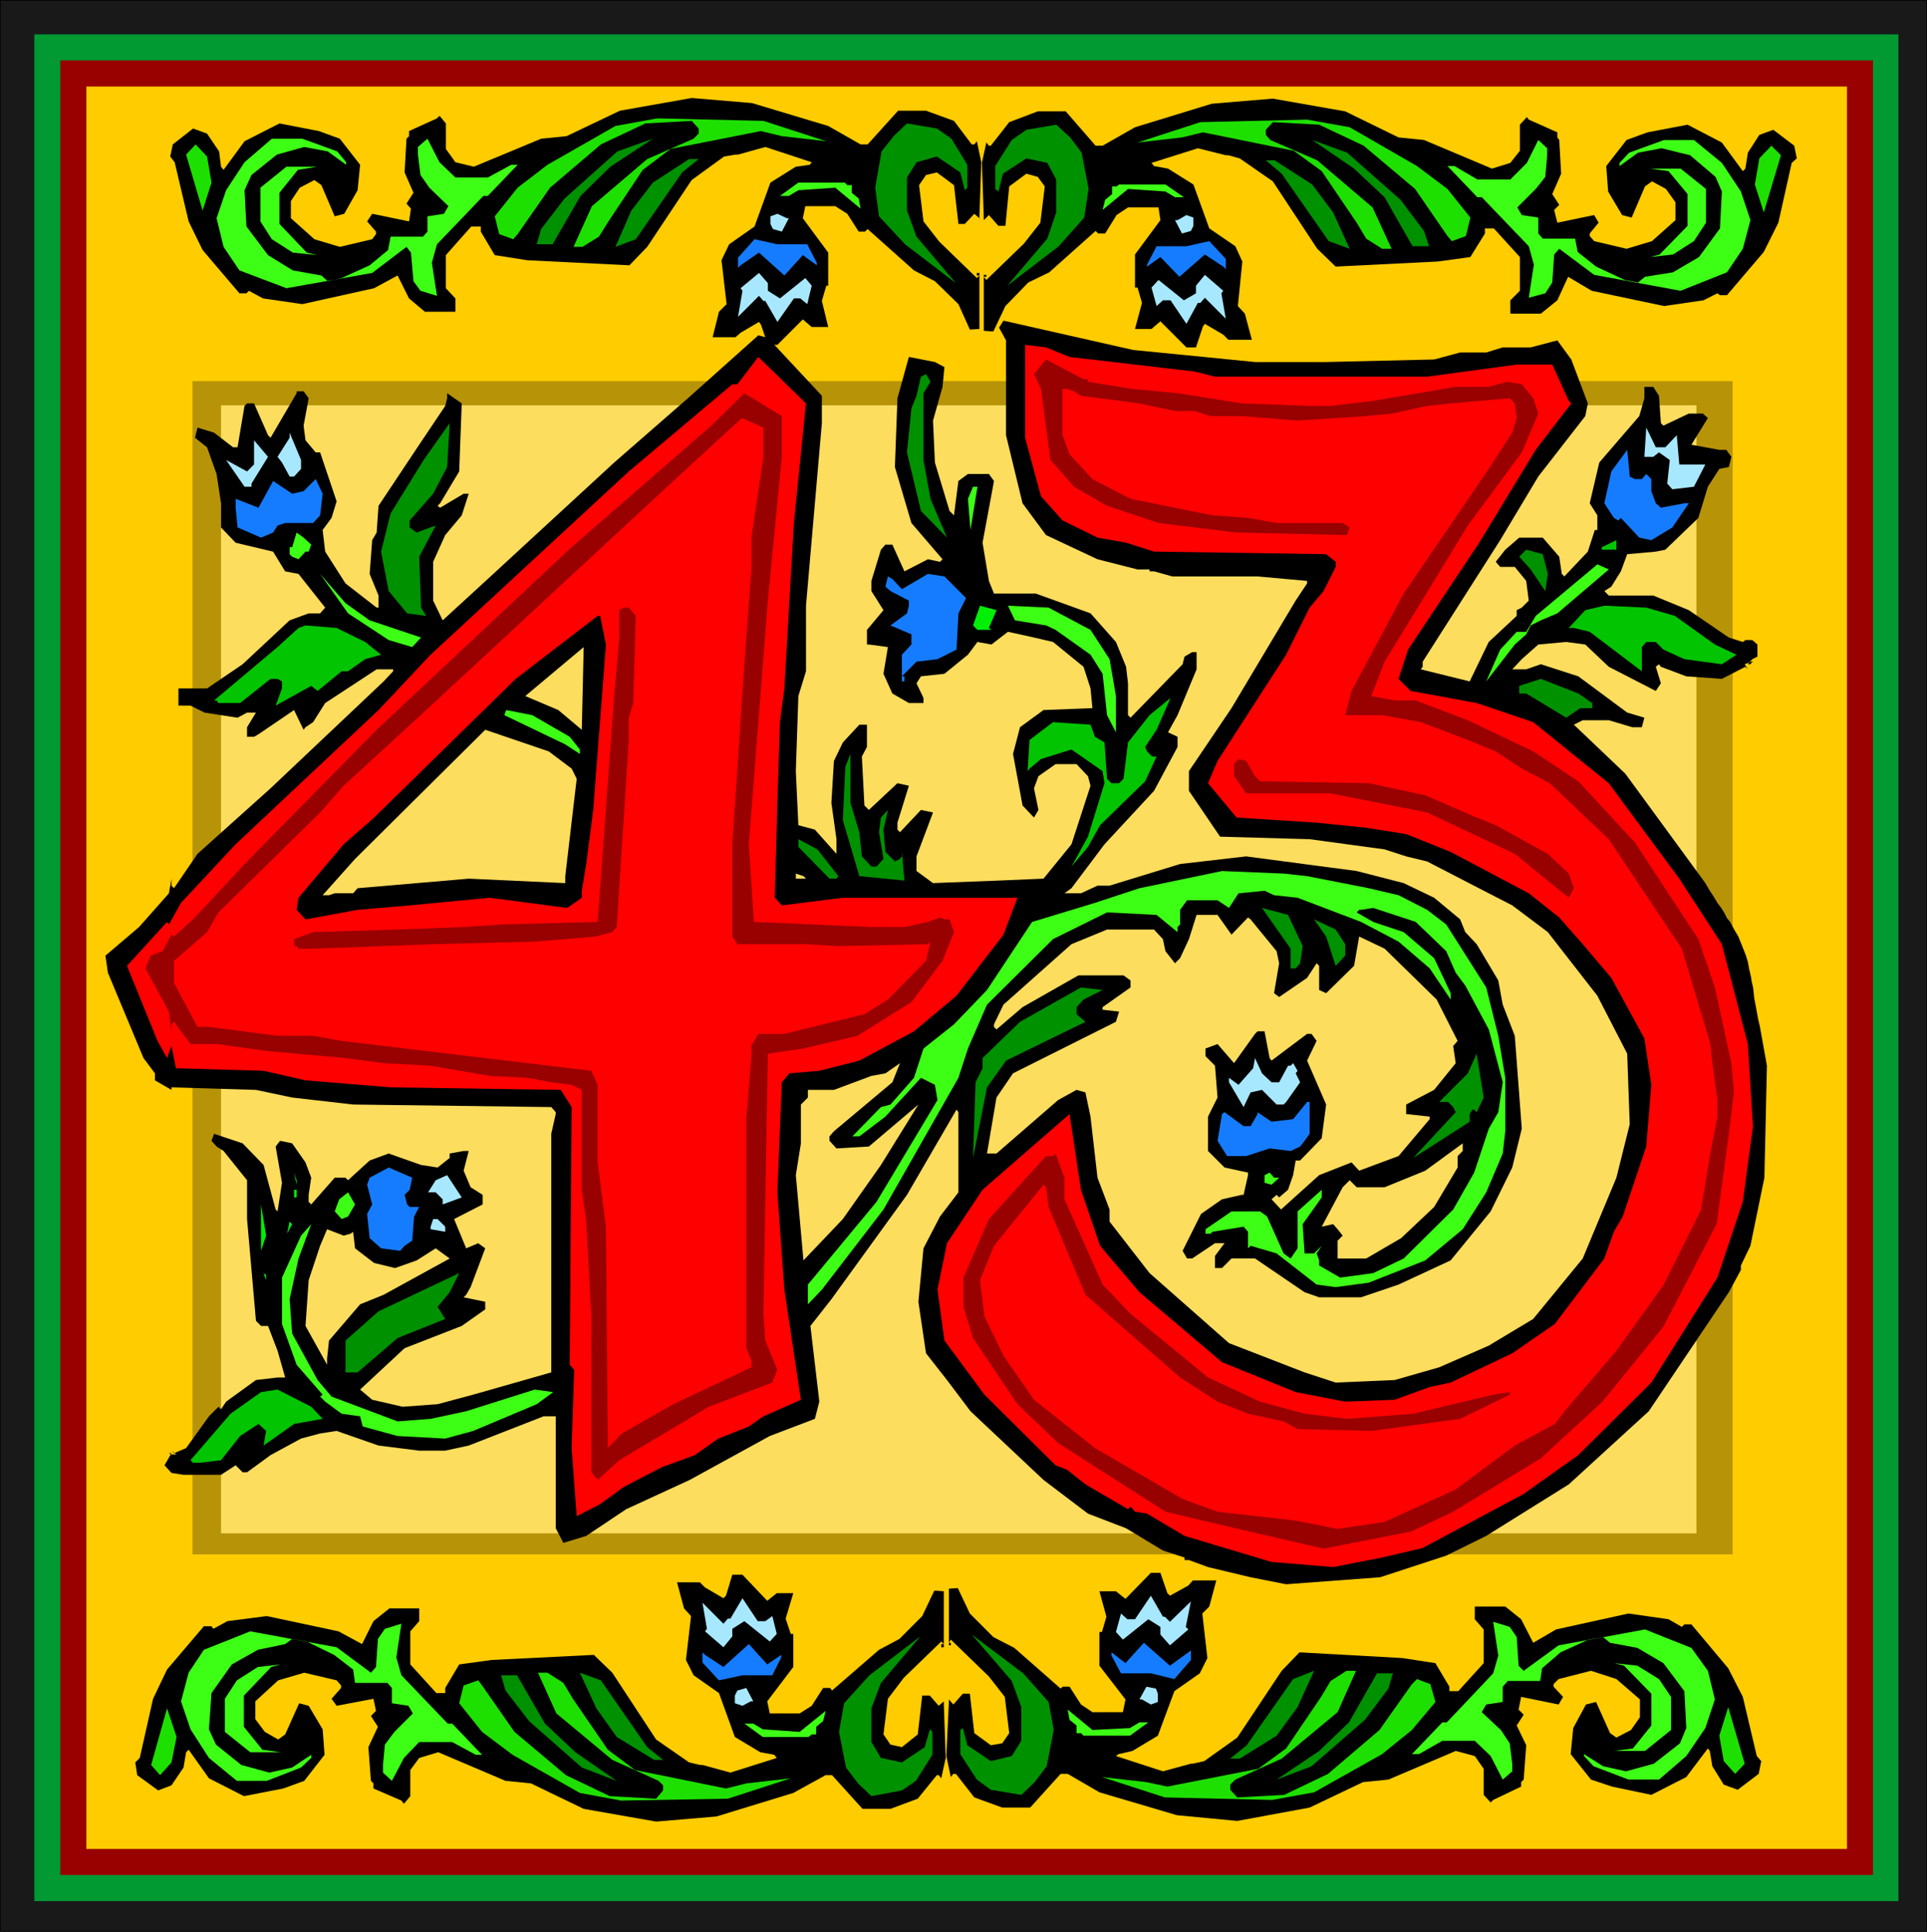 <?xml version="1.0" encoding="UTF-8" standalone="no"?>
<svg
   version="1.0"
   width="129.595mm"
   height="129.935mm"
   id="svg118"
   sodipodi:docname="Decorative 43.wmf"
   xmlns:inkscape="http://www.inkscape.org/namespaces/inkscape"
   xmlns:sodipodi="http://sodipodi.sourceforge.net/DTD/sodipodi-0.dtd"
   xmlns="http://www.w3.org/2000/svg"
   xmlns:svg="http://www.w3.org/2000/svg">
  <sodipodi:namedview
     id="namedview118"
     pagecolor="#ffffff"
     bordercolor="#000000"
     borderopacity="0.25"
     inkscape:showpageshadow="2"
     inkscape:pageopacity="0.0"
     inkscape:pagecheckerboard="0"
     inkscape:deskcolor="#d1d1d1"
     inkscape:document-units="mm" />
  <defs
     id="defs1">
    <pattern
       id="WMFhbasepattern"
       patternUnits="userSpaceOnUse"
       width="6"
       height="6"
       x="0"
       y="0" />
  </defs>
  <path
     style="fill:#191919;fill-opacity:1;fill-rule:evenodd;stroke:none"
     d="M 0,0 H 489.81 V 491.092 H 0 Z"
     id="path1" />
  <path
     style="fill:#000000;fill-opacity:1;fill-rule:evenodd;stroke:none"
     d="M 0.161,0 0,0.162 H 489.81 L 489.648,0 v 491.092 l 0.161,-0.162 H 0 l 0.161,0.162 V 0 H 0 V 491.092 H 489.81 V 0 H 0 Z"
     id="path2" />
  <path
     style="fill:#009932;fill-opacity:1;fill-rule:evenodd;stroke:none"
     d="M 8.718,8.735 H 482.545 V 483.328 H 8.718 Z"
     id="path3" />
  <path
     style="fill:#990000;fill-opacity:1;fill-rule:evenodd;stroke:none"
     d="M 15.337,15.367 H 476.087 V 476.696 H 15.337 Z"
     id="path4" />
  <path
     style="fill:#ffcc00;fill-opacity:1;fill-rule:evenodd;stroke:none"
     d="M 21.956,21.999 H 469.468 V 470.064 H 21.956 Z"
     id="path5" />
  <path
     style="fill:#191919;fill-opacity:1;fill-rule:evenodd;stroke:none"
     d="M 0,0 H 489.81 V 491.092 H 0 Z"
     id="path6" />
  <path
     style="fill:#000000;fill-opacity:1;fill-rule:evenodd;stroke:none"
     d="M 0.161,0 0,0.162 H 489.81 L 489.648,0 v 491.092 l 0.161,-0.162 H 0 l 0.161,0.162 V 0 H 0 V 491.092 H 489.81 V 0 H 0 Z"
     id="path7" />
  <path
     style="fill:#009932;fill-opacity:1;fill-rule:evenodd;stroke:none"
     d="M 8.718,8.735 H 482.545 V 483.328 H 8.718 Z"
     id="path8" />
  <path
     style="fill:#990000;fill-opacity:1;fill-rule:evenodd;stroke:none"
     d="M 15.337,15.367 H 476.087 V 476.696 H 15.337 Z"
     id="path9" />
  <path
     style="fill:#ffcc00;fill-opacity:1;fill-rule:evenodd;stroke:none"
     d="M 21.956,21.999 H 469.468 V 470.064 H 21.956 Z"
     id="path10" />
  <path
     style="fill:#b79307;fill-opacity:1;fill-rule:evenodd;stroke:none"
     d="M 48.916,96.892 H 440.409 V 395.171 H 48.916 Z"
     id="path11" />
  <path
     style="fill:#fcdd5e;fill-opacity:1;fill-rule:evenodd;stroke:none"
     d="M 56.181,103.039 H 431.207 V 389.833 H 56.181 Z"
     id="path12" />
  <path
     style="fill:#000000;fill-opacity:1;fill-rule:evenodd;stroke:none"
     d="m 43.589,374.466 -1.776,-1.941 1.776,-3.073 h -0.646 l 0.484,0.324 h 1.453 l -1.292,-0.971 0.646,0.647 3.067,-1.294 5.812,-8.088 2.422,-2.426 0.646,0.647 1.292,-1.941 7.588,-5.5 5.489,-0.647 h 1.937 l -1.937,-6.794 -2.422,-6.309 h -1.776 l -1.292,-1.294 -2.26,-25.881 v -9.867 l -5.973,-7.441 -1.776,-1.132 -1.292,-1.456 0.646,-1.779 7.265,2.426 5.328,5.5 3.067,11.323 0.484,0.485 1.13,-7.279 -1.614,-9.22 1.13,-1.456 3.067,0.647 3.39,4.853 1.453,3.882 -0.646,4.367 v 1.779 l 0.646,0.647 5.973,-6.794 h 2.744 l 0.646,0.647 5.489,-5.014 4.843,-1.779 8.233,2.912 4.197,0.647 3.067,-2.426 v -1.132 l 3.552,-0.647 h 1.292 l -1.292,5.014 1.776,4.206 3.067,1.941 v 2.426 l -7.265,3.72 3.067,7.441 3.067,-1.294 1.776,1.294 -3.713,9.867 -1.13,1.941 -0.646,0.647 5.489,1.132 v 1.941 l -5.973,4.206 -14.53,5.661 -11.301,10.514 3.067,2.588 7.749,1.779 8.879,-0.647 9.041,-2.426 19.857,-5.661 v -60.659 l 1.13,-5.014 v -0.485 l -1.13,-1.294 -50.369,-0.647 -15.498,-1.779 -9.202,-1.941 -21.472,-0.647 v 0.647 l -4.197,-2.426 v -1.779 l -2.906,-3.882 -9.041,-21.675 -0.646,-4.367 8.556,-7.279 7.588,-8.573 0.646,-3.72 v 1.779 l 0.646,0.647 5.973,-8.735 18.566,-16.661 28.736,-27.175 2.422,-2.588 v -0.485 h -4.197 l -13.077,8.573 -3.067,4.853 -1.937,1.294 -0.484,0.647 -2.422,-5.014 -9.041,6.147 -1.13,0.647 h -1.776 v -2.426 l 2.26,-3.72 h -2.26 l -2.422,1.294 -8.395,-1.294 -3.552,-1.779 h -3.067 v -4.367 h 7.265 l 9.041,-6.147 11.947,-11.161 4.843,-1.779 h 2.906 l 1.292,-1.456 -6.78,-8.573 -3.39,-0.647 -3.067,-5.014 -9.525,-2.265 -3.713,-3.882 v -6.147 l -1.13,-7.441 -2.422,-6.794 -3.067,-2.426 0.646,-2.588 4.197,1.294 4.843,3.72 h 1.13 l 1.776,-10.514 0.646,-0.647 h 1.776 l 3.552,8.088 0.646,0.647 6.619,-11.323 V 99.48 h 1.776 l 1.292,1.779 -1.292,6.956 0.484,3.72 2.583,3.073 h 1.13 l 4.197,12.455 -1.292,4.206 -2.26,3.073 0.646,5.5 5.166,8.088 7.911,6.147 h 0.484 v -3.073 l -2.26,-5.5 0.646,-8.573 1.13,-1.941 0.484,-6.794 10.332,-15.529 6.619,-9.867 0.484,-1.941 v -1.294 l 3.713,2.588 -0.646,17.308 -4.843,8.088 -0.646,0.647 0.646,0.485 5.973,-3.559 h 1.292 l -1.776,5.5 -4.197,5.014 -3.067,6.794 v 9.867 l 2.422,5.014 11.462,-10.514 32.127,-29.601 18.727,-16.337 17.92,-16.014 2.422,0.647 13.722,14.72 v 6.956 l -4.036,46.424 v 16.661 l -1.937,6.308 -0.646,19.087 0.646,13.749 4.197,1.132 5.489,6.147 v -3.72 l -1.292,-9.22 0.646,-10.676 2.26,-4.691 4.197,-4.529 h 1.937 v 5.661 l -1.292,2.426 0.646,12.455 1.13,1.132 7.265,-6.794 2.906,0.647 -2.906,9.382 v 1.779 l 0.646,0.647 5.328,-5.661 3.067,0.647 -4.197,11.161 v 3.72 l 4.197,3.073 16.79,-0.647 11.301,-0.485 7.103,-8.735 4.843,-14.882 -0.646,-2.426 -2.906,-3.073 h -5.328 l -4.359,3.073 -1.13,3.073 1.13,5.5 -1.13,1.941 -2.906,-3.073 -2.422,-13.102 1.776,-6.794 5.973,-4.367 12.431,-0.485 -0.484,-5.014 -1.776,-5.5 -7.749,-6.309 -4.843,-1.132 -6.619,-1.456 -4.197,3.235 -3.552,-0.647 -2.422,3.235 -5.973,4.853 -5.973,0.647 -1.13,1.779 1.776,3.72 v 1.294 h -3.713 l -4.197,-2.426 -2.26,-5.014 1.13,-6.794 -4.843,-0.647 h -0.484 v -3.72 l 4.197,-5.014 -3.067,-4.853 v -2.588 l 2.422,-7.926 1.13,-1.294 h 1.776 l 3.067,6.794 5.973,-3.073 3.067,0.647 0.646,-0.647 -7.911,-9.22 -4.197,-14.235 0.646,-17.47 2.906,-10.514 6.619,1.294 2.422,1.294 -0.484,5.014 -2.422,8.573 0.484,10.676 3.713,12.293 1.13,1.132 1.13,-8.735 2.422,-1.779 h 5.328 l 1.292,1.779 -2.906,15.69 1.614,9.705 1.292,3.235 h 10.655 l 13.884,5.014 6.458,7.279 2.583,6.309 0.484,4.206 v 8.088 l 0.646,0.647 13.238,-13.588 0.484,-1.941 1.937,-1.132 h 1.13 v 4.367 l -4.843,11.646 -2.422,4.367 2.422,1.132 v 2.588 l -5.973,11.161 -12.592,13.588 -8.395,11.161 -1.776,1.294 h 4.197 l 4.197,-1.941 h 3.067 l 17.92,-5.5 16.79,-1.941 28.091,3.72 11.947,3.073 7.749,3.72 6.619,5.5 1.292,3.235 2.906,3.073 5.489,9.22 1.13,6.147 3.067,7.926 1.776,23.616 -2.422,9.867 -5.489,11.161 -10.171,12.455 -13.238,6.147 -9.525,3.235 h -10.655 l -3.713,-1.294 -12.592,-8.573 h -5.973 l -2.422,2.426 h -1.776 v -3.073 l 2.422,-3.235 h -2.422 l -5.812,3.882 h -1.292 l -1.13,-1.941 4.682,-9.382 5.328,-3.72 5.005,-1.132 h 0.484 l 1.13,-5.014 v -0.647 l -5.973,-1.294 -4.197,-4.206 v -8.735 l 2.422,-4.853 -0.646,-8.088 -2.422,-2.426 v -1.941 l 3.067,-1.132 4.197,4.853 5.328,-7.441 0.646,-0.647 h 1.776 l 1.292,6.794 0.484,0.647 9.041,-6.794 h 1.13 l 1.292,1.779 -2.422,5.014 4.843,11.161 -1.13,8.573 -5.489,5.661 h -1.13 l -0.646,3.72 -1.292,3.72 -2.26,1.941 -0.646,-0.647 -1.292,1.132 2.422,2.588 9.686,-8.735 8.233,-3.235 1.937,2.103 10.009,-3.72 7.911,-9.382 v -0.647 l -5.973,-0.647 v -2.426 l 7.103,-3.72 5.489,-6.794 -0.646,-4.367 1.13,-1.294 -5.328,-10.514 -13.238,-12.941 -6.458,-3.073 -1.292,7.441 -7.103,6.956 -1.776,-0.809 v -6.147 l -0.646,-0.647 -2.422,3.72 -6.619,4.529 -0.484,0.324 -1.292,-0.971 1.292,-7.603 -0.646,-3.073 -6.619,-8.088 -0.646,-0.485 -4.197,4.367 -3.552,-5.014 h -5.328 l -1.937,6.147 -2.26,4.853 -1.292,1.294 -2.422,-3.073 -0.646,-3.073 -2.26,-2.426 h -11.947 l -9.041,3.72 -17.274,15.367 -2.422,5.014 v 0.647 l 0.646,0.647 6.619,-5.661 14.207,-8.088 h 11.462 l 1.776,1.294 v 1.779 l -7.103,5.014 v 0.647 l 4.197,0.485 -0.807,2.588 -26.153,13.102 -4.197,6.147 -2.422,14.235 h 2.422 l 15.66,-13.588 4.682,-2.588 2.26,0.647 1.292,6.147 1.776,15.529 3.067,8.088 v 3.073 l 10.171,13.102 20.18,17.793 19.211,7.441 7.911,2.588 15.014,-0.647 11.301,-3.235 12.592,-5.5 11.301,-6.794 12.592,-15.367 8.556,-20.543 3.39,-13.588 -0.646,-17.955 -7.588,-14.72 -12.592,-16.176 -9.041,-6.794 -5.973,-3.073 -15.66,-8.088 -5.328,-1.294 -5.489,-1.779 -19.05,-2.588 -22.763,-0.647 -7.911,-11.646 v -5.014 l 10.816,-16.014 16.305,-27.337 2.906,-4.367 v -0.647 l -12.592,-1.132 h -21.633 l -4.682,-1.294 h -1.13 v -0.485 h -3.067 l -10.171,-2.588 -13.077,-6.147 -5.973,-8.088 -4.197,-17.308 V 86.54 l -1.776,-3.235 1.13,-1.779 32.934,7.441 30.997,3.073 h 18.081 l 27.445,-0.647 6.619,-1.779 h 6.619 l 4.197,-1.294 h 7.103 l 6.78,-1.779 3.552,4.853 4.197,11.161 -0.646,3.235 -11.947,15.367 -9.686,16.176 -19.696,30.895 v 1.294 l -0.484,0.647 12.431,3.073 4.843,-10.029 7.103,-6.632 v -1.456 l 1.292,-0.647 1.776,-1.779 -0.646,-5.014 -2.906,-3.559 h -3.713 l -1.13,-1.294 2.422,-3.073 3.552,-3.073 h 5.973 l 4.197,4.853 0.646,4.367 0.646,0.647 5.973,-6.309 1.776,-5.5 h 0.646 v -3.72 l -1.937,-3.073 2.422,-10.352 10.171,-11.808 1.292,-4.529 v -2.912 h 2.26 l 1.453,2.265 0.484,6.956 0.646,0.647 6.458,-3.073 h 3.552 l 1.292,1.132 -4.197,6.794 7.103,1.294 h 1.776 l 1.292,1.779 -0.646,2.588 -2.422,0.485 -2.906,4.529 -2.422,7.926 -8.395,8.088 -2.422,0.485 -7.265,0.647 -1.614,4.367 -2.422,3.882 -1.776,1.132 1.13,1.132 h 11.301 l 9.041,3.72 10.171,6.956 3.552,1.132 0.646,-0.485 h 1.776 l 1.292,1.132 v 3.073 l -1.292,0.647 -1.13,1.294 h 0.646 l 0.646,-0.809 -2.099,0.809 0.807,1.294 -0.646,-0.647 -5.973,3.073 -9.041,-0.647 -6.458,-2.426 -0.484,-0.647 -0.807,0.647 1.292,4.206 -1.292,1.941 -11.947,-6.147 -5.973,-5.661 -4.843,-0.647 -7.103,0.647 -4.197,3.72 -2.422,2.588 h 3.552 l 3.713,-1.294 9.525,3.073 12.431,9.22 4.359,1.294 -0.646,2.426 h -2.422 l -5.973,-1.779 h -6.619 l -2.26,1.132 13.077,12.455 19.05,26.043 1.292,1.779 1.13,1.941 0.969,1.456 0.969,1.618 0.969,1.294 0.807,1.294 0.646,1.294 0.807,0.971 1.13,2.103 0.969,1.618 0.646,1.618 0.646,1.618 0.646,1.618 0.484,1.618 0.323,1.779 0.484,2.103 0.161,1.132 0.323,1.294 0.161,1.294 0.161,1.618 0.323,1.618 0.323,1.779 0.323,1.779 0.484,2.103 1.776,9.867 -0.646,28.469 -3.552,17.308 -2.422,5.014 v 1.132 l -3.067,5.661 -20.341,30.248 -20.341,18.602 -20.987,13.102 -10.171,5.014 -16.79,5.5 -23.893,1.779 -9.041,-1.779 -10.816,-2.588 -4.843,-1.779 h -1.13 v -0.647 l -5.489,-1.779 -9.364,-5.661 -9.686,-3.72 -11.301,-8.573 -18.566,-17.47 -5.973,-7.926 -5.328,-6.794 -1.937,-13.102 1.292,-13.588 4.197,-8.088 4.682,-6.147 v -20.381 l -0.484,-0.647 -12.592,21.675 -19.211,26.528 -5.328,6.794 2.26,19.249 -1.13,4.367 -11.462,4.367 -20.341,11.161 -16.144,7.441 -10.171,6.794 -5.812,1.779 -1.937,-3.72 v -28.469 h -3.067 l -19.05,7.441 -5.973,1.294 h -6.619 l -10.332,-1.294 -10.655,-3.72 -4.197,0.647 -4.843,1.294 -7.749,4.206 -5.973,4.367 h -1.13 l -1.776,-1.779 -3.713,2.426 h -9.525 z"
     id="path13" />
  <path
     style="fill:#ff0000;fill-opacity:1;fill-rule:evenodd;stroke:none"
     d="m 271.865,90.745 31.804,3.72 5.166,1.294 h 53.921 l 22.763,-3.073 h 9.041 l 4.197,9.22 0.646,0.647 -9.041,11.808 -14.368,23.616 -18.081,27.175 -2.422,7.441 3.067,3.073 16.79,3.073 14.368,4.853 19.211,15.529 17.92,24.263 10.816,16.661 6.619,25.396 1.292,21.028 -2.583,19.087 -6.458,19.249 -16.79,26.69 -18.566,18.44 -13.884,9.867 -25.669,13.749 -10.332,2.426 -12.431,2.426 -15.66,-1.294 -22.117,-6.632 -9.525,-5.661 -3.067,-0.485 -1.13,-1.294 -0.646,0.647 -10.816,-6.309 -4.682,-3.72 -2.906,-1.132 -18.081,-17.955 -10.171,-13.749 -1.776,-12.941 2.422,-11.808 9.041,-13.588 22.117,-19.249 2.906,19.249 4.843,14.235 10.009,11.808 20.987,17.793 18.727,7.603 12.592,2.426 12.592,-0.485 8.879,-3.235 5.328,-1.132 15.66,-7.441 10.816,-7.441 12.592,-16.661 2.422,-6.794 2.26,-3.882 5.973,-17.793 1.292,-15.69 -1.776,-11.808 -8.395,-15.367 -7.265,-8.573 -5.973,-6.794 -7.749,-6.147 -19.857,-10.514 -11.301,-4.529 -10.171,-1.618 -12.592,-1.294 -20.341,-1.294 -7.265,-8.735 2.422,-5.661 17.436,-27.013 5.973,-11.97 3.552,-4.206 3.067,-6.147 v -1.294 l -2.422,-1.941 -43.75,-0.647 -7.103,-2.265 -7.265,-1.294 -8.879,-4.367 -5.489,-6.147 -4.036,-14.882 V 87.672 l 5.328,0.647 z"
     id="path14" />
  <path
     style="fill:#ff0000;fill-opacity:1;fill-rule:evenodd;stroke:none"
     d="m 201.8,132.964 -2.422,42.057 -1.13,8.573 -0.646,20.543 -0.646,23.455 v 0.647 l 1.776,1.941 15.498,-1.941 h 44.396 l -3.552,9.382 -11.947,15.529 -10.816,9.058 -13.884,7.441 -10.171,2.588 -7.588,0.647 -1.937,2.265 -1.13,27.984 1.776,24.749 4.197,27.984 -9.525,4.206 -3.713,2.588 -7.749,3.073 -5.973,4.206 -8.395,3.073 -9.686,5.014 -5.973,4.367 -5.973,3.073 -1.292,-17.308 0.646,-19.896 -1.13,-1.294 0.484,-65.511 -2.744,-4.367 -43.266,-0.647 -21.633,-1.779 -10.655,-2.426 -22.279,-0.647 -1.13,-5.661 -1.13,3.073 -2.422,-4.367 -7.749,-19.087 10.171,-11.161 0.484,0.647 3.067,-5.5 13.884,-14.882 36.324,-34.131 13.238,-14.073 50.369,-46.586 26.315,-22.161 h 1.292 l 5.328,-6.956 12.108,11.808 z"
     id="path15" />
  <path
     style="fill:#990000;fill-opacity:1;fill-rule:evenodd;stroke:none"
     d="m 276.547,96.407 v 0.647 l 10.816,1.779 11.947,1.132 16.305,2.588 17.274,0.647 h 5.328 l 10.816,-1.294 20.987,-3.559 h 8.395 l 4.682,-1.294 3.713,0.647 2.906,3.559 1.292,3.882 -4.197,9.867 -13.722,18.602 -21.149,34.616 -3.39,8.735 5.973,1.132 h 5.328 l 13.238,5.014 16.628,7.926 11.462,7.603 14.368,15.529 16.144,24.587 4.197,12.293 4.197,19.249 0.646,7.441 -1.292,10.514 -3.067,22.808 -13.561,26.205 -15.498,19.087 -15.66,14.396 -22.279,13.588 -10.655,5.014 -22.279,4.367 -19.696,-4.529 -20.503,-4.853 -27.283,-17.47 -10.332,-9.867 -11.301,-16.823 -2.422,-7.926 v -7.441 l 6.458,-14.882 14.53,-16.014 h 1.776 l 0.646,-0.647 2.26,6.147 v 5.5 l 9.686,21.675 7.103,7.441 19.696,16.176 13.238,6.147 11.301,3.073 10.816,1.294 16.79,-1.294 20.341,-4.853 4.197,-0.647 v 0.647 l -12.592,6.147 -22.602,3.073 -18.727,-0.485 -3.552,-1.941 -9.041,-1.941 -7.749,-3.073 -9.525,-6.147 -24.055,-21.028 -9.364,-22.322 -0.646,-5.014 -0.646,-0.647 -12.592,15.529 -3.552,8.735 1.13,9.22 4.843,10.029 7.749,11.161 7.749,6.147 7.749,6.147 22.279,12.941 8.879,3.235 19.857,2.265 10.655,2.103 11.947,-1.779 18.081,-8.25 15.014,-11.161 10.171,-5.5 2.906,-3.72 12.754,-14.882 11.947,-16.661 9.525,-19.087 2.422,-14.558 1.776,-9.22 v -4.206 l -1.292,-9.382 -0.484,-4.853 -7.265,-24.263 -18.566,-27.822 -15.014,-14.235 -7.103,-3.72 -6.619,-4.367 -7.103,-2.912 -11.947,-4.529 -9.848,-1.779 h -9.364 l 1.614,-6.147 13.238,-24.749 21.633,-31.704 5.973,-9.22 1.13,-3.72 -0.484,-3.72 -1.292,-1.294 -15.014,1.294 -5.973,0.647 -8.879,1.941 -6.619,0.647 -17.436,1.132 -14.207,-1.132 h -7.911 l -4.036,-1.294 h -5.005 l -9.041,-1.941 -14.852,-1.941 -1.776,-1.132 -1.776,-0.647 h -1.13 v 11.808 l 1.776,4.853 5.812,6.309 9.686,5.014 20.826,4.206 9.041,0.647 7.265,1.294 h 16.79 l 1.776,1.132 -0.646,1.941 -28.091,-0.647 -19.857,-2.426 -13.077,-4.367 -8.395,-4.853 -5.973,-6.794 -2.422,-18.117 -1.776,-3.72 3.067,-3.72 9.525,5.014 z"
     id="path16" />
  <path
     style="fill:#009100;fill-opacity:1;fill-rule:evenodd;stroke:none"
     d="m 234.734,99.965 v 16.984 l 1.776,9.867 4.197,9.867 -6.619,-6.794 -3.552,-14.882 1.13,-11.161 1.292,-3.235 1.13,-4.853 1.292,-0.647 1.13,1.941 z"
     id="path17" />
  <path
     style="fill:#990000;fill-opacity:1;fill-rule:evenodd;stroke:none"
     d="m 198.733,116.141 -3.552,36.557 -4.843,61.953 1.292,19.734 29.866,1.294 h 8.395 l 5.973,-1.294 3.067,-1.132 1.13,0.485 h 1.292 l 1.13,3.235 -2.906,7.279 -7.911,10.514 -13.722,8.573 -13.722,3.235 -9.041,1.294 -1.13,66.158 0.484,6.794 3.067,7.441 -1.292,3.235 -16.144,6.147 -22.763,13.588 -5.489,5.014 -1.614,-1.941 V 334.674 l -1.292,-24.102 -1.13,-8.088 v -25.396 l -2.583,-1.294 -5.166,-0.647 -6.135,-1.132 -9.525,-0.485 -15.014,-2.588 -11.947,-0.647 -9.686,-1.294 -19.696,-1.779 -13.077,-1.779 h -6.619 l -4.197,-5.661 -0.646,0.647 v 1.779 l -0.646,-5.014 -5.973,-10.999 1.292,-3.235 3.067,-1.132 2.26,-4.206 0.646,0.485 4.843,-4.367 13.722,-14.72 32.934,-33.484 49.562,-46.424 35.517,-30.895 8.395,-8.25 9.525,5.823 z"
     id="path18" />
  <path
     style="fill:#ff0000;fill-opacity:1;fill-rule:evenodd;stroke:none"
     d="m 194.051,116.141 -3.067,20.543 v 8.088 l -1.776,24.102 -3.067,45.777 v 23.455 l 1.292,1.941 h 17.436 l 8.233,0.485 22.763,-0.485 0.646,-0.647 -1.13,4.853 -9.686,9.867 -5.973,3.72 -20.341,5.014 h -6.619 l -1.776,3.073 v 2.588 l -1.292,16.014 v 58.232 l 1.292,3.073 v 1.779 l -19.857,9.382 -13.077,7.441 -3.552,3.72 -0.484,-56.291 -2.099,-16.337 v -19.734 l -1.614,-3.559 -63.446,-7.603 -7.265,-1.294 h -9.041 l -17.436,-2.265 h -2.906 l -5.973,-11.161 v -5.661 l 8.395,-7.279 2.906,-5.014 25.83,-25.396 5.973,-6.794 20.987,-19.249 60.54,-56.129 19.696,-18.117 5.489,2.426 z"
     id="path19" />
  <path
     style="fill:#009100;fill-opacity:1;fill-rule:evenodd;stroke:none"
     d="m 110.102,125.523 -5.973,6.794 v 1.779 l 1.776,1.294 4.843,-1.779 -4.197,7.926 0.484,12.941 1.292,2.103 -4.843,-0.647 -4.682,-5.661 -1.937,-10.029 2.422,-9.705 8.395,-13.588 6.619,-9.382 -0.646,11.161 z"
     id="path20" />
  <path
     style="fill:#a8e8ff;fill-opacity:1;fill-rule:evenodd;stroke:none"
     d="m 423.296,113.715 2.906,-3.073 0.646,7.441 h 6.619 l -2.906,5.661 -5.489,0.647 -1.292,-1.456 0.646,-5.985 -2.744,-1.941 -1.453,1.132 h -2.26 l 0.484,-7.441 2.422,5.014 z"
     id="path21" />
  <path
     style="fill:#a8e8ff;fill-opacity:1;fill-rule:evenodd;stroke:none"
     d="m 76.523,119.214 -1.776,1.941 h -1.13 l -1.937,-3.559 -1.13,-1.456 3.067,-4.853 v -1.294 l 2.906,6.956 z"
     id="path22" />
  <path
     style="fill:#a8e8ff;fill-opacity:1;fill-rule:evenodd;stroke:none"
     d="m 63.93,122.935 v 0.809 h -1.776 l -4.682,-6.794 5.328,2.912 1.776,-1.779 v -6.147 l 3.552,4.206 z"
     id="path23" />
  <path
     style="fill:#167cff;fill-opacity:1;fill-rule:evenodd;stroke:none"
     d="m 415.547,121.803 h 1.776 l 1.13,-1.294 1.292,1.294 v 3.073 l 1.13,3.073 1.292,1.132 5.973,-1.132 h 1.13 l -4.197,6.147 -5.328,3.235 -3.067,-0.647 -4.682,-5.014 -0.646,0.647 -1.13,-0.647 -2.422,-3.72 1.776,-8.088 4.036,-5.5 0.646,6.794 z"
     id="path24" />
  <path
     style="fill:#167cff;fill-opacity:1;fill-rule:evenodd;stroke:none"
     d="m 81.366,131.023 -1.776,1.941 h -7.103 l -1.937,0.647 -1.13,1.779 -3.067,1.294 -5.973,-2.588 -0.484,-5.014 v -2.265 l 5.812,2.265 3.713,-6.794 4.843,3.235 2.906,-0.647 3.067,-3.073 1.776,3.72 z"
     id="path25" />
  <path
     style="fill:#3dff16;fill-opacity:1;fill-rule:evenodd;stroke:none"
     d="m 246.681,134.743 -0.646,-7.926 1.292,-3.073 h 1.13 z"
     id="path26" />
  <path
     style="fill:#3dff16;fill-opacity:1;fill-rule:evenodd;stroke:none"
     d="m 79.106,138.463 -0.646,1.779 h -0.807 l -1.776,1.941 -1.614,-0.647 -0.646,-0.647 v -1.779 h 0.646 l 1.13,-3.72 1.776,1.294 z"
     id="path27" />
  <path
     style="fill:#02c400;fill-opacity:1;fill-rule:evenodd;stroke:none"
     d="m 407.152,139.758 v -0.647 l 3.713,-1.779 v 2.426 z"
     id="path28" />
  <path
     style="fill:#009100;fill-opacity:1;fill-rule:evenodd;stroke:none"
     d="m 393.43,145.904 -0.646,4.367 -3.713,-5.5 -2.906,-3.235 1.776,-1.779 4.197,1.132 z"
     id="path29" />
  <path
     style="fill:#3dff16;fill-opacity:1;fill-rule:evenodd;stroke:none"
     d="m 395.851,155.933 -4.197,1.779 -2.583,1.294 -1.13,2.265 -2.906,2.588 -7.265,9.382 3.552,-8.088 4.197,-4.529 h 2.422 l 2.422,-4.044 15.66,-13.102 2.906,1.294 z"
     id="path30" />
  <path
     style="fill:#3dff16;fill-opacity:1;fill-rule:evenodd;stroke:none"
     d="m 93.958,157.712 13.077,4.367 -2.26,2.426 -5.973,-1.779 -10.332,-6.794 -7.103,-10.029 6.458,7.441 z"
     id="path31" />
  <path
     style="fill:#167cff;fill-opacity:1;fill-rule:evenodd;stroke:none"
     d="m 245.551,152.051 -1.937,3.882 -0.484,9.22 -4.843,2.426 -5.328,0.647 -3.713,3.72 h 0.646 v 1.294 h -0.646 v -6.794 l 2.422,-2.588 v -2.588 l -5.328,-2.265 4.197,-3.073 0.484,-1.941 v -1.294 l -4.682,-2.426 -1.292,-1.132 0.646,-2.588 1.13,0.647 2.422,2.588 6.619,-3.882 4.197,0.647 z"
     id="path32" />
  <path
     style="fill:#00ef07;fill-opacity:1;fill-rule:evenodd;stroke:none"
     d="m 251.362,159.654 0.646,0.485 h -3.552 l -1.13,-1.132 1.776,-5.014 4.197,1.132 z"
     id="path33" />
  <path
     style="fill:#3dff16;fill-opacity:1;fill-rule:evenodd;stroke:none"
     d="m 277.193,160.139 4.843,7.441 1.614,9.382 v 9.22 l -2.26,-4.367 -1.13,-10.514 -3.067,-4.853 -8.879,-6.309 -2.422,-1.132 -7.911,-1.294 -1.776,-3.72 10.332,0.485 z"
     id="path34" />
  <path
     style="fill:#02c400;fill-opacity:1;fill-rule:evenodd;stroke:none"
     d="m 425.718,156.58 10.171,7.279 5.489,2.588 -3.713,2.426 -9.525,-1.294 -5.328,-2.426 -1.937,-1.941 h -2.422 l -1.13,1.294 v 6.147 l -13.238,-10.029 -4.036,-0.971 h -1.292 l 4.197,-4.529 4.843,-1.132 10.655,0.485 z"
     id="path35" />
  <path
     style="fill:#990000;fill-opacity:1;fill-rule:evenodd;stroke:none"
     d="m 161.602,156.58 -0.646,22.161 -1.13,3.72 v 5.661 l -3.067,47.556 -1.13,1.294 -4.197,1.132 -15.498,1.294 -25.83,0.647 -30.512,1.132 h -3.713 l -0.484,-0.647 h -0.646 v -1.779 l 4.843,-1.779 21.472,-0.647 16.79,-0.647 9.686,-0.647 24.377,-0.647 4.197,-57.424 1.292,-14.882 v -6.956 l 1.13,-0.647 h 1.292 z"
     id="path36" />
  <path
     style="fill:#000000;fill-opacity:1;fill-rule:evenodd;stroke:none"
     d="m 154.014,163.859 -3.229,42.057 -1.776,13.749 -1.13,6.794 v 1.779 l -3.713,2.588 -19.696,-2.588 -20.341,1.941 -13.238,1.132 -13.238,2.426 -2.26,-2.426 0.484,-3.073 11.462,-13.588 7.749,-6.794 36.001,-35.263 20.826,-16.014 h 0.646 z"
     id="path37" />
  <path
     style="fill:#02c400;fill-opacity:1;fill-rule:evenodd;stroke:none"
     d="m 92.828,163.212 4.036,3.235 -4.036,1.132 -4.359,3.073 h -1.614 l -6.135,5.014 -1.614,-1.294 -9.041,5.014 1.614,-4.367 v -1.779 l -1.13,-0.647 h -1.776 l -7.749,6.147 H 55.535 L 55.051,178.094 H 54.405 l 16.144,-13.588 5.328,-4.853 1.776,-0.647 7.911,0.647 z"
     id="path38" />
  <path
     style="fill:#fcdd5e;fill-opacity:1;fill-rule:evenodd;stroke:none"
     d="m 141.906,180.52 -8.395,-3.559 14.852,-12.455 -0.484,21.028 z"
     id="path39" />
  <path
     style="fill:#009100;fill-opacity:1;fill-rule:evenodd;stroke:none"
     d="m 404.731,178.741 v 1.294 h -3.067 l -3.552,2.426 -10.171,-6.147 h -1.776 v -1.941 l 5.489,-1.779 9.525,3.72 z"
     id="path40" />
  <path
     style="fill:#02c400;fill-opacity:1;fill-rule:evenodd;stroke:none"
     d="m 291.077,189.902 0.484,1.132 1.292,1.294 h 1.13 l -2.906,6.309 -11.462,11.161 -3.067,5.5 -4.197,5.014 4.197,-7.603 4.197,-13.588 -0.484,-3.073 -7.911,-5.5 -7.749,2.426 -2.906,2.426 -0.484,0.647 0.484,-7.926 5.973,-4.529 9.525,0.647 1.13,3.073 2.422,1.456 0.646,9.22 1.13,1.132 h 1.937 l 1.13,-1.132 1.13,-9.22 5.489,-6.956 5.328,-4.367 -3.552,8.088 z"
     id="path41" />
  <path
     style="fill:#3dff16;fill-opacity:1;fill-rule:evenodd;stroke:none"
     d="m 144.812,187.314 2.583,3.235 v 1.132 l -3.713,-2.426 -15.498,-7.441 0.484,-1.294 6.619,1.294 z"
     id="path42" />
  <path
     style="fill:#fcdd5e;fill-opacity:1;fill-rule:evenodd;stroke:none"
     d="m 145.296,195.402 1.292,2.588 -2.906,24.749 v 1.779 l -24.539,-1.132 -28.252,2.426 -1.13,1.294 h -4.682 l -1.453,0.485 h -1.614 l 8.233,-9.22 33.095,-32.837 16.144,5.5 z"
     id="path43" />
  <path
     style="fill:#009100;fill-opacity:1;fill-rule:evenodd;stroke:none"
     d="m 218.429,211.577 0.646,6.147 2.422,2.588 h 1.292 l 1.776,-1.941 -1.13,-6.794 0.484,-3.72 1.776,-1.941 -1.13,5.014 0.484,5.661 2.422,2.426 1.292,-0.647 0.484,-0.647 v -1.132 l 0.646,7.279 -11.462,-1.132 -4.197,-14.235 0.646,-13.588 1.292,-3.235 v 12.455 z"
     id="path44" />
  <path
     style="fill:#990000;fill-opacity:1;fill-rule:evenodd;stroke:none"
     d="m 319.006,197.343 1.292,1.294 27.606,0.485 14.368,3.073 11.947,5.176 5.973,2.426 13.238,7.279 5.328,5.014 1.292,3.72 -1.292,2.426 -13.722,-11.161 -22.279,-10.514 -24.539,-4.853 h -21.472 l -3.067,-4.367 v -3.073 l 1.13,-1.294 1.937,0.485 z"
     id="path45" />
  <path
     style="fill:#009100;fill-opacity:1;fill-rule:evenodd;stroke:none"
     d="m 213.101,222.739 -0.484,0.647 h -1.776 l -7.911,-8.088 v -1.941 l 4.843,2.588 z"
     id="path46" />
  <path
     style="fill:#3dff16;fill-opacity:1;fill-rule:evenodd;stroke:none"
     d="m 332.244,222.739 15.66,3.073 7.588,1.779 7.265,3.72 4.843,3.72 10.171,16.014 3.067,12.293 1.776,10.676 v 13.588 l -0.646,5.661 -4.197,9.867 -5.973,9.382 -9.525,7.926 -14.368,5.661 -8.395,1.132 -4.843,-0.647 -10.171,-7.926 -6.619,-1.941 -0.646,0.647 v -4.206 l -1.13,-1.294 -7.911,1.294 -0.484,0.485 h -1.292 v -1.132 l 6.619,-4.529 h 7.265 l 1.776,1.294 4.197,9.382 1.776,1.294 1.776,-2.588 v -9.382 l 6.135,-5.5 v 1.941 l -4.843,6.794 0.484,7.441 h 2.422 l 1.937,-1.941 -1.292,1.941 0.646,1.779 v 1.294 l 5.328,3.073 8.395,-1.132 7.749,-3.72 12.592,-12.455 5.328,-9.382 3.713,-11.161 2.422,-4.206 1.13,-7.603 -3.552,-13.426 -5.973,-11.161 -2.422,-3.235 -2.422,-5.5 -7.749,-7.441 -10.816,-3.559 -3.067,0.485 h -0.484 l -0.646,0.647 4.197,2.426 7.749,2.588 7.749,6.632 4.197,8.897 v 1.618 l -5.328,-7.926 -7.911,-6.794 -9.525,-5.014 -16.144,-6.147 -5.973,-0.647 -2.422,-1.132 -6.619,0.647 -2.422,3.72 -2.906,-1.941 h -7.749 l -1.776,2.426 v 3.72 l -0.646,0.647 v 1.294 l -5.328,-4.367 -12.592,-0.647 -13.722,6.794 -16.79,16.661 -4.843,11.161 -2.422,7.441 -19.05,33.484 -15.66,20.381 -3.552,3.72 v -5.014 l 17.436,-21.028 15.498,-25.881 -0.646,-3.882 -3.552,-1.779 -9.041,9.867 -6.619,5.014 h -1.776 l 7.265,-7.441 2.422,-0.647 5.973,-6.794 2.422,-7.441 7.749,-6.147 8.395,-8.735 11.462,-17.308 15.983,-4.853 11.301,-3.72 20.987,-4.367 15.66,0.647 z"
     id="path47" />
  <path
     style="fill:#fcdd5e;fill-opacity:1;fill-rule:evenodd;stroke:none"
     d="m 204.868,223.386 h -2.583 v -1.294 l 1.937,0.647 z"
     id="path48" />
  <path
     style="fill:#009100;fill-opacity:1;fill-rule:evenodd;stroke:none"
     d="m 331.114,240.532 -0.646,4.367 -1.13,1.294 h -1.292 v -5.014 l -7.265,-10.352 6.619,1.779 z"
     id="path49" />
  <path
     style="fill:#009100;fill-opacity:1;fill-rule:evenodd;stroke:none"
     d="m 341.93,240.047 v 2.912 l -2.422,2.588 -2.422,-7.441 -3.067,-4.367 5.489,2.588 z"
     id="path50" />
  <path
     style="fill:#009100;fill-opacity:1;fill-rule:evenodd;stroke:none"
     d="m 275.417,254.119 -1.776,1.941 v 1.779 l 2.26,1.941 -20.18,9.867 -4.843,6.794 -3.552,17.955 0.646,-19.249 1.776,-3.559 v -2.588 l 9.525,-9.22 15.498,-8.735 5.489,0.647 z"
     id="path51" />
  <path
     style="fill:#009100;fill-opacity:1;fill-rule:evenodd;stroke:none"
     d="m 375.349,282.75 -0.646,-0.647 h -0.484 l -0.646,1.132 v 1.941 l -14.368,9.22 10.816,-11.646 -0.646,-1.294 -1.292,-1.294 h -2.26 l 7.265,-7.279 2.26,-5.014 -0.646,-3.882 2.422,15.043 z"
     id="path52" />
  <path
     style="fill:#a8e8ff;fill-opacity:1;fill-rule:evenodd;stroke:none"
     d="m 323.203,275.148 h 1.937 l 2.26,-4.206 h 0.646 l 0.646,-0.647 1.13,1.941 -0.484,0.647 1.13,2.265 -3.552,5.014 -0.646,0.647 h -1.776 l -3.713,-3.72 -2.906,0.647 -1.776,3.72 -3.713,-6.309 v -1.132 l 2.422,1.779 3.713,-4.206 0.484,-2.588 1.776,3.882 z"
     id="path53" />
  <path
     style="fill:#fcdd5e;fill-opacity:1;fill-rule:evenodd;stroke:none"
     d="m 211.971,287.603 -1.13,1.294 v 1.132 l 1.776,1.941 8.233,-0.485 12.592,-10.676 -9.525,15.367 -9.686,13.749 -10.009,10.514 -1.937,-21.675 1.292,-8.088 v -9.867 l 1.776,-1.779 v -1.941 h 6.619 l 9.525,-3.559 3.552,-0.647 3.713,-2.588 -1.937,4.853 z"
     id="path54" />
  <path
     style="fill:#167cff;fill-opacity:1;fill-rule:evenodd;stroke:none"
     d="m 332.89,288.25 -1.292,1.779 -1.13,1.456 -2.422,1.132 -5.328,-0.647 -5.973,1.941 h -4.843 l -2.422,-3.882 1.13,-6.794 0.646,-0.485 4.843,3.559 h 1.776 l 1.776,-3.073 v -0.485 l 3.552,2.426 5.489,-0.647 3.552,-4.367 h 0.646 z"
     id="path55" />
  <path
     style="fill:#fcdd5e;fill-opacity:1;fill-rule:evenodd;stroke:none"
     d="m 370.505,293.911 v 2.912 l -5.973,10.029 -8.395,7.926 -8.879,5.176 h -7.265 v -4.529 l 1.292,-1.294 -1.292,-1.618 -1.13,-1.294 -2.906,0.647 5.328,-10.029 1.776,-1.779 1.776,1.779 h 7.103 l 10.332,-4.206 9.525,-6.956 v 1.941 z"
     id="path56" />
  <path
     style="fill:#167cff;fill-opacity:1;fill-rule:evenodd;stroke:none"
     d="m 104.129,302.484 -1.292,1.294 0.646,2.426 0.646,0.647 h 2.422 l -1.292,2.426 -0.484,6.147 -1.937,1.294 -1.13,1.294 -4.843,-0.647 -2.906,-2.588 -0.646,-6.147 1.292,-2.426 -1.292,-5.014 0.646,-1.779 4.843,-2.588 5.973,2.588 z"
     id="path57" />
  <path
     style="fill:#00ef07;fill-opacity:1;fill-rule:evenodd;stroke:none"
     d="m 75.393,301.19 -0.646,-3.073 0.646,1.941 z"
     id="path58" />
  <path
     style="fill:#3dff16;fill-opacity:1;fill-rule:evenodd;stroke:none"
     d="m 325.141,299.411 -1.937,1.779 -1.776,-0.485 v -1.941 l 1.292,-0.647 1.13,1.294 z"
     id="path59" />
  <path
     style="fill:#a8e8ff;fill-opacity:1;fill-rule:evenodd;stroke:none"
     d="m 112.524,306.205 v -1.294 L 110.748,303.132 h -1.937 l 1.937,-3.073 2.906,-1.294 3.713,5.661 z"
     id="path60" />
  <path
     style="fill:#00ef07;fill-opacity:1;fill-rule:evenodd;stroke:none"
     d="m 74.747,302.484 h 0.646 v 1.941 h -0.646 z"
     id="path61" />
  <path
     style="fill:#3dff16;fill-opacity:1;fill-rule:evenodd;stroke:none"
     d="m 88.469,309.278 -1.614,0.647 -1.776,-1.941 1.13,-3.073 2.26,-1.779 1.776,3.073 z"
     id="path62" />
  <path
     style="fill:#00ef07;fill-opacity:1;fill-rule:evenodd;stroke:none"
     d="m 66.352,318.013 v -11.808 l 1.292,7.926 z"
     id="path63" />
  <path
     style="fill:#a8e8ff;fill-opacity:1;fill-rule:evenodd;stroke:none"
     d="m 113.17,311.866 v 1.294 l -3.713,-0.647 v -0.647 l 0.646,-1.941 h 1.13 z"
     id="path64" />
  <path
     style="fill:#00ef07;fill-opacity:1;fill-rule:evenodd;stroke:none"
     d="m 72.971,313.646 0.646,-3.073 0.646,0.647 z"
     id="path65" />
  <path
     style="fill:#3dff16;fill-opacity:1;fill-rule:evenodd;stroke:none"
     d="m 73.617,330.307 0.646,8.735 6.458,11.808 3.552,4.206 16.79,6.309 8.395,-0.647 9.041,-1.941 17.436,-5.5 4.682,0.647 -4.197,3.073 -16.144,6.794 -7.103,1.941 -12.108,-0.647 -8.879,-2.426 -0.646,-2.588 -4.682,-0.647 -4.197,-3.073 -1.292,-1.294 0.646,-0.485 -6.619,-7.603 -3.713,-10.352 v -11.808 l 4.843,-10.676 2.583,-2.912 -3.229,8.735 z"
     id="path66" />
  <path
     style="fill:#fcdd5e;fill-opacity:1;fill-rule:evenodd;stroke:none"
     d="m 89.115,313.646 0.646,-0.485 0.484,4.206 4.843,3.72 5.328,1.294 5.489,-1.941 4.843,-3.073 3.552,2.588 -16.79,9.22 -5.973,2.426 -7.911,9.22 -0.484,4.529 v 1.618 l -5.489,-9.867 0.807,-11.646 2.906,-8.735 1.776,-4.206 4.197,1.618 z"
     id="path67" />
  <path
     style="fill:#00ef07;fill-opacity:1;fill-rule:evenodd;stroke:none"
     d="m 67.643,325.454 -0.646,-1.779 0.646,0.485 z"
     id="path68" />
  <path
     style="fill:#009100;fill-opacity:1;fill-rule:evenodd;stroke:none"
     d="m 111.232,332.248 1.937,3.073 -12.108,4.853 -10.171,8.735 H 87.823 v -8.088 l 8.395,-7.441 20.503,-9.705 -2.422,4.853 z"
     id="path69" />
  <path
     style="fill:#02c400;fill-opacity:1;fill-rule:evenodd;stroke:none"
     d="m 82.012,360.717 -7.265,1.294 -7.749,5.5 0.646,-3.72 -1.937,-1.779 -4.682,3.073 -4.843,6.147 -5.328,0.647 h -1.776 l -0.646,-0.647 10.171,-11.808 7.749,-5.5 4.197,-0.647 8.556,4.367 z"
     id="path70" />
  <path
     style="fill:#000000;fill-opacity:1;fill-rule:evenodd;stroke:none"
     d="m 241.192,403.906 2.26,-0.162 3.067,6.47 5.973,5.985 5.328,2.75 11.785,10.352 0.484,-0.485 h 1.776 l 2.906,4.529 2.906,1.941 h 7.749 l 0.646,-3.235 -6.619,-8.573 v -8.573 h 0.646 l 1.13,-3.882 -1.776,-6.47 h 4.197 l 2.422,1.941 6.458,-6.632 h 2.422 l 1.776,5.176 0.646,0.647 4.682,-2.588 1.13,-1.294 h 5.973 l -1.776,6.632 -1.776,1.779 1.292,11.323 -1.937,3.882 -6.458,4.529 -4.197,11.323 -6.458,3.882 -3.552,0.809 -0.646,0.485 11.947,3.882 7.103,-1.941 h 0.484 l 2.906,-0.647 8.395,-5.985 11.301,-16.984 4.52,-4.691 26.153,1.456 8.395,1.294 3.552,5.985 v 1.132 h 2.26 l 6.458,-7.117 v -8.573 l -2.26,-2.588 v -3.235 h 7.749 l 4.036,3.235 3.067,5.985 5.812,-3.397 18.404,-4.044 10.171,1.456 3.39,1.941 0.646,-0.647 h 1.776 l 9.364,11.161 3.713,7.279 3.552,15.043 1.13,1.294 -0.646,3.235 -5.328,4.044 -3.552,-1.294 -2.906,-4.691 -0.646,-3.882 -0.484,-0.647 -5.489,7.279 -8.879,4.529 -10.009,-2.103 -5.328,-1.779 -5.166,-6.47 0.646,-6.632 3.229,-5.985 2.583,-0.647 3.552,7.926 1.614,1.132 3.713,-1.941 2.26,-3.235 v -4.529 l -5.973,-5.176 -6.458,-2.103 -8.233,2.103 -1.292,1.294 v 0.647 l 2.422,2.588 -1.13,1.941 -9.525,-1.941 -0.646,3.235 1.292,1.294 -1.776,2.75 2.422,5.014 -0.646,8.735 -0.646,0.647 v 1.132 l -7.103,3.397 -0.646,0.647 -1.776,-1.941 v -6.632 l -2.26,-3.235 -4.843,-1.294 -17.113,7.279 -6.458,0.647 -13.561,6.47 -18.404,3.397 -15.337,-1.456 -19.696,-5.823 -8.072,-4.691 h -1.776 l -7.749,8.573 h -7.103 l -7.103,-2.588 -4.682,-5.985 h -0.646 l -0.646,0.809 -1.13,-5.338 0.646,-13.749 v -0.647 l 1.13,1.294 2.422,-2.75 h 1.776 l 1.13,10.029 4.197,3.073 2.906,-0.485 1.776,-2.588 -1.13,-9.22 -4.036,-5.176 -9.686,-9.382 -0.484,0.809 h 0.484 v 0.647 h -0.484 z"
     id="path71" />
  <path
     style="fill:#000000;fill-opacity:1;fill-rule:evenodd;stroke:none"
     d="m 250.071,84.113 2.422,0.162 3.067,-6.47 5.812,-5.985 5.328,-2.588 11.785,-10.514 0.646,0.647 h 1.776 l 2.906,-4.691 2.906,-1.941 h 7.749 l 0.484,3.235 -6.458,8.735 v 8.411 h 0.646 l 1.13,3.882 -1.776,6.632 h 4.197 l 2.26,-1.941 6.619,6.632 h 2.422 l 1.776,-5.338 0.484,-0.647 4.682,2.75 1.292,1.294 h 5.973 l -1.776,-6.632 -1.776,-1.941 1.13,-11.323 -1.776,-3.882 -6.619,-4.529 -4.036,-11.161 -6.458,-4.044 -3.552,-0.647 -0.646,-0.809 11.785,-3.72 7.103,1.779 h 0.646 l 2.906,0.809 8.395,5.823 11.301,17.146 4.682,4.529 25.992,-1.294 8.233,-1.132 3.713,-5.985 V 58.071 h 2.26 l 6.619,7.279 v 8.573 l -2.422,2.426 v 3.397 h 7.749 l 4.197,-3.397 2.744,-5.985 5.973,3.559 18.404,3.882 10.009,-1.456 3.552,-1.779 0.646,0.485 h 1.776 l 9.364,-10.999 3.713,-7.441 3.39,-15.205 1.292,-1.132 -0.646,-3.235 -5.328,-4.044 -3.552,1.294 -2.906,4.529 -0.646,4.044 -0.646,0.647 -5.328,-7.279 -8.718,-4.529 -10.171,1.941 -5.328,1.941 -5.166,6.632 0.484,6.47 3.552,5.985 2.422,0.647 3.39,-7.926 1.776,-1.294 3.552,1.941 2.422,3.397 v 4.529 l -5.973,5.338 -6.458,1.941 -8.233,-1.941 -1.13,-1.294 v -0.647 l 2.26,-2.75 -1.13,-1.941 -9.364,1.941 -0.807,-3.235 1.292,-1.294 -1.776,-2.75 2.26,-5.176 -0.484,-8.573 -0.484,-0.647 v -1.294 l -7.265,-3.235 -0.484,-0.647 -1.776,1.941 v 6.632 l -2.422,3.073 -4.682,1.456 -17.274,-7.279 -6.458,-0.647 -13.561,-6.632 -18.404,-3.235 -15.498,1.294 -19.534,5.985 -8.233,4.691 h -1.776 l -7.588,-8.735 h -7.103 l -7.265,2.75 -4.682,5.985 h -0.484 l -0.646,-0.809 -1.13,5.176 0.484,13.911 v 0.647 l 1.292,-1.294 2.422,2.75 h 1.776 l 0.969,-10.029 4.359,-3.235 2.906,0.809 1.776,2.426 -1.13,9.22 -4.197,5.338 -9.525,9.22 -0.646,-0.809 h 0.646 v -0.485 h -0.646 z"
     id="path72" />
  <path
     style="fill:#000000;fill-opacity:1;fill-rule:evenodd;stroke:none"
     d="m 239.9,404.553 -2.422,-0.162 -3.067,6.47 -5.812,5.823 -5.166,2.75 -11.947,10.352 -0.484,-0.647 h -1.776 l -2.906,4.529 -3.067,1.941 h -7.588 l -0.646,-3.073 6.619,-8.735 v -8.411 h -0.646 l -1.292,-3.882 1.937,-6.47 h -4.197 l -2.422,1.941 -6.296,-6.632 h -2.583 l -1.614,5.338 -0.646,0.647 -4.682,-2.75 -1.292,-1.294 h -5.812 l 1.776,6.632 1.776,1.941 -1.292,11.161 1.937,3.882 6.458,4.529 4.036,11.161 6.458,3.882 3.552,0.647 0.646,0.809 -11.785,3.72 -7.103,-1.941 h -0.646 l -2.744,-0.647 -8.395,-5.823 -11.139,-16.984 -4.682,-4.529 -25.992,1.294 -8.233,1.132 -3.552,5.985 v 1.294 h -2.26 l -6.619,-7.279 v -8.411 l 2.26,-2.588 v -3.235 h -7.588 l -4.036,3.235 -2.906,5.823 -5.973,-3.235 -18.243,-3.882 -10.009,1.294 -3.552,1.941 -0.484,-0.647 h -1.937 l -9.364,10.999 -3.552,7.441 -3.39,15.043 -1.13,1.132 0.484,3.235 5.328,3.882 3.39,-1.294 3.067,-4.529 0.646,-3.882 0.646,-0.647 5.166,7.279 8.879,4.529 10.009,-1.941 5.328,-1.941 5.166,-6.632 -0.484,-6.47 -3.552,-5.985 -2.422,-0.647 -3.552,7.926 -1.776,1.294 -3.39,-1.941 -2.422,-3.235 v -4.529 l 5.812,-5.338 6.619,-1.941 8.233,1.941 1.13,1.294 v 0.647 l -2.422,2.75 1.292,1.779 9.364,-1.779 0.646,3.073 -1.292,1.294 1.776,2.75 -2.422,5.176 0.646,8.573 0.646,0.647 v 1.294 l 7.103,3.073 0.646,0.809 1.614,-1.941 v -6.632 l 2.26,-3.073 4.843,-1.456 17.113,7.279 6.458,0.647 13.4,6.47 18.404,3.235 15.337,-1.294 19.534,-5.985 8.233,-4.529 h 1.614 l 7.749,8.573 h 7.103 l 6.942,-2.588 4.843,-5.985 h 0.484 l 0.646,0.809 1.13,-5.176 -0.484,-13.911 v -0.485 l -1.292,1.132 -2.26,-2.588 h -1.937 l -1.13,9.867 -4.036,3.235 -2.906,-0.647 -1.776,-2.588 1.13,-9.058 4.036,-5.338 9.525,-9.22 0.646,0.647 h -0.646 v 0.809 h 0.646 z"
     id="path73" />
  <path
     style="fill:#000000;fill-opacity:1;fill-rule:evenodd;stroke:none"
     d="m 248.941,83.628 -2.422,0.162 -2.906,-6.47 -5.973,-5.823 -5.328,-2.75 -11.785,-10.514 -0.646,0.647 h -1.614 l -2.906,-4.529 -3.067,-1.941 h -7.588 l -0.646,3.073 6.458,8.735 v 8.411 h -0.484 l -1.13,3.882 1.614,6.632 h -4.197 l -2.26,-1.941 -6.458,6.47 h -2.422 l -1.776,-5.176 -0.484,-0.647 -4.682,2.75 -1.292,1.132 h -5.812 l 1.614,-6.47 1.937,-1.941 -1.292,-11.161 1.937,-4.044 6.458,-4.529 4.036,-11.161 6.458,-4.044 3.552,-0.485 0.484,-0.647 -11.785,-3.882 -6.942,1.941 h -0.646 l -2.906,0.485 -8.233,5.985 -11.301,16.984 -4.52,4.691 -25.992,-1.294 -8.233,-1.294 -3.552,-5.985 v -1.294 h -2.422 l -6.458,7.279 v 8.411 l 2.422,2.588 v 3.397 h -7.749 l -4.036,-3.397 -2.906,-5.823 -5.973,3.235 -18.243,4.044 -10.009,-1.456 -3.552,-1.941 -0.646,0.647 H 60.863 L 51.499,63.57 47.948,56.291 44.396,41.248 l -1.13,-1.456 0.646,-3.073 5.166,-4.044 3.552,1.294 3.067,4.529 0.484,3.882 0.646,0.809 5.328,-7.279 8.879,-4.529 10.009,1.941 5.328,1.941 5.166,6.632 -0.646,6.47 -3.39,5.985 -2.422,0.647 -3.39,-7.926 -1.776,-1.294 -3.713,1.941 -2.26,3.397 v 4.367 l 5.973,5.338 6.458,1.941 8.233,-1.941 0.969,-1.294 v -0.647 l -2.26,-2.588 1.292,-1.941 9.364,1.941 0.484,-3.235 -1.13,-1.294 1.776,-2.75 -2.26,-5.176 0.484,-8.573 0.646,-0.647 V 33.322 l 7.103,-3.235 0.646,-0.647 1.614,1.941 v 6.47 l 2.422,3.397 4.682,1.132 17.113,-7.117 6.458,-0.647 13.561,-6.47 18.243,-3.235 15.337,1.294 19.373,5.823 8.233,4.691 h 1.776 l 7.749,-8.573 h 7.103 l 7.103,2.588 4.52,5.985 h 0.646 l 0.646,-0.809 1.13,5.338 -0.484,13.749 v 0.485 l -1.292,-1.132 -2.422,2.588 h -1.614 l -1.13,-9.867 -4.359,-3.235 -2.744,0.647 -1.776,2.588 1.13,9.22 4.036,5.176 9.525,9.22 0.646,-0.647 h -0.646 v -0.647 h 0.646 z"
     id="path74" />
  <path
     style="fill:#a8e8ff;fill-opacity:1;fill-rule:evenodd;stroke:none"
     d="m 296.081,411.023 1.292,1.294 5.328,-5.176 -1.292,6.47 0.646,0.647 -4.682,4.044 -2.422,-2.75 v -1.941 l -3.067,-1.941 -6.458,5.176 -1.776,-1.941 1.292,-4.691 1.614,1.456 h 1.937 l 4.036,-5.985 3.067,5.338 z"
     id="path75" />
  <path
     style="fill:#a8e8ff;fill-opacity:1;fill-rule:evenodd;stroke:none"
     d="m 305.122,76.996 1.13,-1.294 5.328,5.338 -1.13,-6.47 0.484,-0.647 -4.682,-4.044 -2.26,2.75 v 1.941 l -3.067,1.779 -6.458,-5.176 -1.776,1.941 1.292,4.691 1.614,-1.456 h 1.937 l 4.036,5.985 2.906,-5.338 z"
     id="path76" />
  <path
     style="fill:#a8e8ff;fill-opacity:1;fill-rule:evenodd;stroke:none"
     d="m 185.011,411.508 -1.13,1.294 -5.328,-5.338 1.13,6.632 -0.484,0.647 4.682,4.044 2.26,-2.75 v -1.941 l 3.067,-1.941 6.458,5.176 1.776,-1.941 -1.13,-4.529 -1.776,1.294 h -1.937 l -3.875,-5.823 -3.067,5.176 z"
     id="path77" />
  <path
     style="fill:#a8e8ff;fill-opacity:1;fill-rule:evenodd;stroke:none"
     d="m 194.051,76.511 -1.13,-1.294 -5.328,5.338 1.13,-6.632 -0.484,-0.647 4.682,-3.882 2.26,2.588 v 1.941 l 3.067,1.941 6.458,-5.176 1.614,1.941 -1.13,4.691 -1.776,-1.456 h -1.614 l -4.197,5.985 -3.067,-5.338 z"
     id="path78" />
  <path
     style="fill:#3dff16;fill-opacity:1;fill-rule:evenodd;stroke:none"
     d="m 385.519,416.199 0.484,7.279 1.292,1.294 8.879,-6.47 21.956,-4.044 11.785,4.691 4.197,5.823 1.776,7.279 -2.422,7.279 -4.843,7.117 -6.942,5.985 h -7.749 l -8.879,-3.397 -2.422,-2.588 v -0.485 l 4.843,3.073 5.812,1.294 7.103,-1.941 6.619,-5.176 1.614,-3.882 -0.484,-9.382 -5.328,-7.117 -6.619,-3.882 -6.942,-1.294 -1.776,-1.456 -3.713,0.647 -7.103,3.235 -4.682,4.044 -0.484,3.235 h -8.233 l -1.292,1.456 v 3.882 l -4.197,0.647 -1.13,1.941 4.843,4.529 2.26,3.397 0.646,5.176 v 1.941 l -2.422,2.103 -3.067,-5.985 -4.036,-3.882 h -8.233 l -5.973,3.397 h -1.776 l 7.749,-8.088 h 1.13 l 11.785,-12.455 1.292,-4.529 -1.292,-8.573 4.197,1.294 z"
     id="path79" />
  <path
     style="fill:#3dff16;fill-opacity:1;fill-rule:evenodd;stroke:none"
     d="m 394.56,71.82 0.484,-7.117 1.292,-1.456 8.879,6.632 21.956,4.044 11.785,-4.691 4.036,-5.985 1.937,-7.279 -2.422,-7.279 -4.843,-7.279 -7.103,-5.823 h -7.588 l -8.879,3.235 -2.422,2.588 v 0.809 l 4.682,-3.397 5.973,-1.132 7.265,1.779 6.458,5.5 1.614,3.72 -0.484,9.382 -5.328,7.279 -6.619,3.882 -7.103,1.132 -1.776,1.456 -3.39,-0.647 -7.265,-3.397 -4.682,-3.72 -0.646,-3.397 h -8.233 l -1.13,-1.294 v -4.044 l -4.197,-0.647 -1.13,-1.941 4.682,-4.691 2.422,-3.073 0.484,-5.5 v -1.779 l -2.26,-2.103 -2.906,5.823 -4.197,4.206 H 375.51 l -5.812,-3.397 h -1.776 l 7.588,7.926 h 1.13 l 11.947,12.455 1.292,4.691 -1.292,8.411 4.197,-1.132 z"
     id="path80" />
  <path
     style="fill:#3dff16;fill-opacity:1;fill-rule:evenodd;stroke:none"
     d="m 96.057,416.685 -0.484,7.117 -1.292,1.456 -8.718,-6.47 -21.956,-4.044 -11.785,4.691 -3.875,5.823 -1.937,7.279 2.422,7.117 4.682,7.279 7.103,5.823 H 67.805 l 8.718,-3.397 2.583,-2.426 v -0.809 l -4.843,3.235 -5.812,1.294 -7.103,-1.941 -6.458,-5.176 -1.776,-3.882 0.646,-9.22 5.166,-7.279 6.619,-3.72 6.942,-1.456 1.776,-1.294 3.713,0.647 6.942,3.397 4.843,3.72 0.484,3.397 h 8.233 l 1.13,1.294 v 3.882 l 4.197,0.647 1.13,1.941 -4.682,4.691 -2.422,3.235 -0.484,5.176 v 1.941 l 2.26,2.103 3.067,-5.823 3.875,-4.044 h 8.395 l 5.973,3.235 h 1.614 l -7.588,-7.926 h -1.13 l -11.785,-12.293 -1.292,-4.529 1.292,-8.573 -4.197,1.294 z"
     id="path81" />
  <path
     style="fill:#3dff16;fill-opacity:1;fill-rule:evenodd;stroke:none"
     d="m 105.098,71.496 -0.646,-7.279 -1.13,-1.456 -8.718,6.632 -21.794,3.882 -11.947,-4.529 -4.036,-5.985 -1.776,-7.279 2.422,-7.117 4.682,-7.117 6.942,-5.985 h 7.749 l 8.879,3.235 2.26,2.75 v 0.647 l -4.682,-3.397 -5.973,-1.132 -6.942,1.941 -6.458,5.176 -1.776,3.882 0.484,9.22 5.489,7.279 6.296,3.882 7.265,1.294 1.614,1.456 3.552,-0.809 7.103,-3.235 4.682,-3.882 0.646,-3.397 h 8.233 l 1.13,-1.294 v -3.882 l 4.197,-0.647 1.13,-1.941 -4.843,-4.691 -2.26,-3.235 -0.646,-5.176 V 37.366 l 2.422,-2.103 3.067,5.985 4.036,3.882 h 8.233 l 5.973,-3.235 h 1.614 l -7.588,7.926 h -1.13 l -11.785,12.293 -1.292,4.691 1.292,8.411 -4.197,-1.294 z"
     id="path82" />
  <path
     style="fill:#009100;fill-opacity:1;fill-rule:evenodd;stroke:none"
     d="m 266.538,432.698 1.292,7.117 -1.776,9.22 -3.067,4.044 -3.39,3.235 -7.749,-1.294 -3.552,-2.588 -4.197,-6.47 v -6.147 l 0.646,-0.485 1.13,4.367 5.973,4.044 5.328,-1.294 2.422,-3.882 v -8.573 l -2.422,-6.632 -10.171,-11.808 13.077,9.867 z"
     id="path83" />
  <path
     style="fill:#009100;fill-opacity:1;fill-rule:evenodd;stroke:none"
     d="m 275.578,55.321 1.13,-7.279 -1.776,-9.22 -2.906,-3.882 -3.552,-3.235 -7.588,1.294 -3.713,2.588 -4.197,6.632 v 5.823 l 0.807,0.647 1.13,-4.529 5.973,-3.882 5.328,1.132 2.26,4.206 v 8.411 l -2.26,6.632 -10.171,11.97 13.077,-10.029 z"
     id="path84" />
  <path
     style="fill:#009100;fill-opacity:1;fill-rule:evenodd;stroke:none"
     d="m 214.554,433.022 -1.292,7.279 1.776,9.058 3.067,4.044 3.39,3.235 7.749,-1.456 3.552,-2.426 4.197,-6.632 v -5.823 l -0.646,-0.647 -1.292,4.529 -5.812,3.882 -5.328,-1.132 -2.422,-4.044 v -8.573 l 2.422,-6.47 10.009,-11.808 -12.915,9.867 z"
     id="path85" />
  <path
     style="fill:#009100;fill-opacity:1;fill-rule:evenodd;stroke:none"
     d="m 223.433,54.997 -0.969,-7.279 1.614,-9.22 3.067,-3.882 3.39,-3.235 7.588,1.294 3.713,2.588 4.036,6.632 v 5.823 l -0.646,0.647 -1.13,-4.529 -5.973,-4.044 -5.166,1.456 -2.422,3.882 v 8.411 l 2.422,6.632 10.009,11.808 -12.915,-9.867 z"
     id="path86" />
  <path
     style="fill:#167cff;fill-opacity:1;fill-rule:evenodd;stroke:none"
     d="m 302.055,420.081 0.646,-0.485 v 2.426 l -4.197,4.853 -5.973,-1.456 h -7.588 l -2.422,-4.529 v -0.809 l 3.552,2.75 4.682,-5.176 6.619,5.823 z"
     id="path87" />
  <path
     style="fill:#167cff;fill-opacity:1;fill-rule:evenodd;stroke:none"
     d="m 310.934,67.776 0.646,0.647 v -2.588 l -4.197,-4.529 -5.812,1.294 h -7.588 l -2.422,4.691 v 0.485 l 3.39,-2.426 4.843,5.014 6.458,-5.661 z"
     id="path88" />
  <path
     style="fill:#167cff;fill-opacity:1;fill-rule:evenodd;stroke:none"
     d="m 179.199,420.728 -0.646,-0.647 v 2.588 l 4.197,4.529 5.973,-1.294 h 7.588 l 2.26,-4.529 v -0.647 l -3.552,2.426 -4.682,-5.176 -6.458,5.823 z"
     id="path89" />
  <path
     style="fill:#167cff;fill-opacity:1;fill-rule:evenodd;stroke:none"
     d="m 188.239,67.452 -0.646,0.647 v -2.588 l 4.197,-4.691 5.812,1.294 h 7.588 l 2.422,4.691 v 0.647 l -3.552,-2.588 -4.682,5.176 -6.458,-5.823 z"
     id="path90" />
  <path
     style="fill:#3dff16;fill-opacity:1;fill-rule:evenodd;stroke:none"
     d="m 421.682,426.875 3.067,4.529 v 8.411 l -6.619,5.338 h -7.749 l 4.682,-0.647 4.682,-5.823 v -8.088 l -6.942,-7.117 -2.422,-0.647 5.812,0.647 z"
     id="path91" />
  <path
     style="fill:#3dff16;fill-opacity:1;fill-rule:evenodd;stroke:none"
     d="m 430.561,61.306 3.067,-4.691 v -8.573 l -6.458,-5.176 h -7.749 l 4.682,0.647 4.843,5.823 v 8.088 l -7.103,7.279 -2.422,0.647 5.812,-0.647 z"
     id="path92" />
  <path
     style="fill:#3dff16;fill-opacity:1;fill-rule:evenodd;stroke:none"
     d="m 60.217,427.199 -3.067,4.691 v 8.411 l 6.458,5.176 h 7.749 l -4.682,-0.647 -4.682,-5.823 v -7.926 l 6.942,-7.279 2.422,-0.647 -5.812,0.647 z"
     id="path93" />
  <path
     style="fill:#3dff16;fill-opacity:1;fill-rule:evenodd;stroke:none"
     d="M 69.096,60.82 66.19,56.291 v -8.573 l 6.619,-5.338 h 7.749 l -4.843,0.809 -4.682,5.823 v 7.926 l 6.942,7.279 2.583,0.647 -6.135,-0.647 z"
     id="path94" />
  <path
     style="fill:#009100;fill-opacity:1;fill-rule:evenodd;stroke:none"
     d="m 324.495,441.271 -9.364,5.823 h -2.422 l 4.197,-3.397 11.785,-16.823 5.328,-2.103 -4.197,9.22 z"
     id="path95" />
  <path
     style="fill:#009100;fill-opacity:1;fill-rule:evenodd;stroke:none"
     d="m 333.536,46.909 -9.525,-6.147 h -2.26 l 4.036,3.397 11.947,17.146 5.328,1.941 -4.197,-9.22 z"
     id="path96" />
  <path
     style="fill:#009100;fill-opacity:1;fill-rule:evenodd;stroke:none"
     d="m 156.758,441.595 9.525,5.823 h 2.26 l -4.036,-3.235 -11.785,-16.984 -5.328,-1.941 4.197,9.058 z"
     id="path97" />
  <path
     style="fill:#009100;fill-opacity:1;fill-rule:evenodd;stroke:none"
     d="m 165.961,46.424 9.202,-5.985 h 2.422 l -4.197,3.397 -11.785,16.984 -5.166,1.941 4.036,-9.22 z"
     id="path98" />
  <path
     style="fill:#1ee000;fill-opacity:1;fill-rule:evenodd;stroke:none"
     d="m 339.993,435.286 -14.207,11.808 -11.785,5.338 -1.292,1.294 v 1.294 l 1.776,1.941 11.947,-0.647 11.139,-5.338 13.077,-11.161 8.233,-11.646 1.292,-1.294 3.39,1.294 1.292,4.529 -5.973,7.117 -7.588,6.147 -17.274,9.705 -10.655,1.941 -27.283,-0.647 -15.983,-5.176 11.301,1.294 5.328,1.132 23.086,-4.529 7.103,-5.176 8.879,-13.102 2.422,-4.044 4.036,-2.588 h 2.422 z"
     id="path99" />
  <path
     style="fill:#1ee000;fill-opacity:1;fill-rule:evenodd;stroke:none"
     d="M 348.872,52.733 334.827,40.763 322.88,35.586 321.75,34.292 v -1.294 l 1.776,-1.941 11.785,0.647 11.301,5.338 13.077,10.999 8.233,11.97 1.13,1.294 3.552,-1.294 1.13,-4.691 -5.812,-7.279 -7.749,-5.823 -17.113,-9.867 -10.816,-1.941 -27.122,0.647 -15.983,5.176 11.301,-1.294 5.328,-1.294 23.086,4.691 7.103,5.176 8.879,13.102 2.422,4.044 4.036,2.588 h 2.422 z"
     id="path100" />
  <path
     style="fill:#1ee000;fill-opacity:1;fill-rule:evenodd;stroke:none"
     d="m 141.422,435.61 14.207,11.808 11.785,5.338 1.13,1.132 v 1.294 l -1.776,2.103 -11.785,-0.647 -11.139,-5.338 -13.077,-10.999 -8.233,-11.808 -0.969,-1.294 -3.713,1.294 -1.13,4.529 5.812,7.279 7.749,5.823 17.113,9.705 10.494,1.941 27.122,-0.485 15.983,-5.176 -11.301,1.294 -5.166,1.294 -23.086,-4.691 -6.942,-5.176 -8.879,-12.941 -2.422,-4.044 -4.036,-2.588 h -2.422 z"
     id="path101" />
  <path
     style="fill:#1ee000;fill-opacity:1;fill-rule:evenodd;stroke:none"
     d="m 150.462,52.409 14.045,-11.97 11.785,-5.176 1.292,-1.294 v -1.294 l -1.776,-1.941 -11.785,0.647 -11.301,5.338 -12.915,10.999 -8.233,11.808 -1.13,1.294 -3.552,-1.294 -1.13,-4.529 5.812,-7.279 7.588,-5.823 17.274,-9.867 10.655,-1.941 26.961,0.647 15.983,5.176 -11.301,-1.294 -5.328,-1.294 -22.925,4.529 -7.103,5.338 -8.718,13.102 -2.422,3.882 -4.197,2.588 h -2.26 z"
     id="path102" />
  <path
     style="fill:#009100;fill-opacity:1;fill-rule:evenodd;stroke:none"
     d="m 352.908,429.301 -5.973,7.926 -13.561,11.808 -8.879,3.397 10.816,-7.279 7.588,-7.279 7.103,-12.455 h 4.036 z"
     id="path103" />
  <path
     style="fill:#009100;fill-opacity:1;fill-rule:evenodd;stroke:none"
     d="m 361.949,58.718 -5.973,-7.926 -13.561,-11.97 -8.879,-3.235 10.655,7.279 7.749,7.279 7.103,12.455 h 4.197 z"
     id="path104" />
  <path
     style="fill:#009100;fill-opacity:1;fill-rule:evenodd;stroke:none"
     d="m 128.506,429.787 5.973,7.764 13.4,11.808 8.879,3.397 -10.494,-7.279 -7.749,-7.279 -7.103,-12.293 h -4.036 z"
     id="path105" />
  <path
     style="fill:#009100;fill-opacity:1;fill-rule:evenodd;stroke:none"
     d="m 137.547,58.232 5.973,-7.764 13.4,-11.97 9.041,-3.235 -10.816,7.117 -7.588,7.441 -7.103,12.293 H 136.417 Z"
     id="path106" />
  <path
     style="fill:#a8e8ff;fill-opacity:1;fill-rule:evenodd;stroke:none"
     d="m 294.306,430.596 v 2.103 l -1.776,0.647 -2.26,-1.294 h -0.646 l 1.776,-3.235 2.422,0.485 z"
     id="path107" />
  <path
     style="fill:#a8e8ff;fill-opacity:1;fill-rule:evenodd;stroke:none"
     d="m 303.346,57.424 v -2.103 l -1.776,-0.647 -2.26,1.294 h -0.646 l 1.776,3.397 2.26,-0.647 z"
     id="path108" />
  <path
     style="fill:#a8e8ff;fill-opacity:1;fill-rule:evenodd;stroke:none"
     d="m 186.786,431.081 v 1.941 l 1.937,0.647 2.099,-1.132 h 0.646 l -1.776,-3.397 -2.26,0.647 z"
     id="path109" />
  <path
     style="fill:#a8e8ff;fill-opacity:1;fill-rule:evenodd;stroke:none"
     d="m 195.827,56.938 v -1.941 l 1.776,-0.647 2.422,1.132 h 0.484 l -1.776,3.397 -2.26,-0.647 z"
     id="path110" />
  <path
     style="fill:#1ee000;fill-opacity:1;fill-rule:evenodd;stroke:none"
     d="m 441.055,450.977 -2.906,-3.235 -1.13,-6.47 2.26,-7.279 4.197,14.396 z"
     id="path111" />
  <path
     style="fill:#1ee000;fill-opacity:1;fill-rule:evenodd;stroke:none"
     d="m 450.257,37.042 -3.067,3.235 -1.13,6.632 2.26,7.117 4.359,-14.558 z"
     id="path112" />
  <path
     style="fill:#1ee000;fill-opacity:1;fill-rule:evenodd;stroke:none"
     d="m 40.683,451.3 2.906,-3.235 1.292,-6.47 -2.422,-7.279 -4.036,14.396 z"
     id="path113" />
  <path
     style="fill:#1ee000;fill-opacity:1;fill-rule:evenodd;stroke:none"
     d="m 49.724,36.719 2.906,3.073 1.13,6.632 -2.26,7.117 -4.197,-14.235 z"
     id="path114" />
  <path
     style="fill:#3dff16;fill-opacity:1;fill-rule:evenodd;stroke:none"
     d="m 287.202,439.33 2.422,-1.456 h 2.26 l -4.682,3.397 h -11.785 l -0.646,-0.647 h -1.13 v -1.941 l -1.776,-1.456 -0.484,-2.588 6.296,5.176 z"
     id="path115" />
  <path
     style="fill:#3dff16;fill-opacity:1;fill-rule:evenodd;stroke:none"
     d="m 296.243,48.689 2.422,1.456 h 2.26 l -4.682,-3.235 H 284.458 l -0.646,0.485 h -1.13 v 1.941 l -1.776,1.456 -0.646,2.588 6.458,-5.338 z"
     id="path116" />
  <path
     style="fill:#3dff16;fill-opacity:1;fill-rule:evenodd;stroke:none"
     d="m 193.89,439.654 -2.422,-1.456 h -2.26 l 4.682,3.397 h 11.624 l 0.807,-0.647 h 1.13 v -1.941 l 1.776,-1.456 0.646,-2.588 -6.619,5.338 z"
     id="path117" />
  <path
     style="fill:#3dff16;fill-opacity:1;fill-rule:evenodd;stroke:none"
     d="m 202.93,48.365 -2.422,1.456 h -2.26 l 4.682,-3.397 h 11.785 l 0.646,0.647 h 1.13 v 1.941 l 1.776,1.456 0.484,2.588 -6.458,-5.338 z"
     id="path118" />
</svg>
